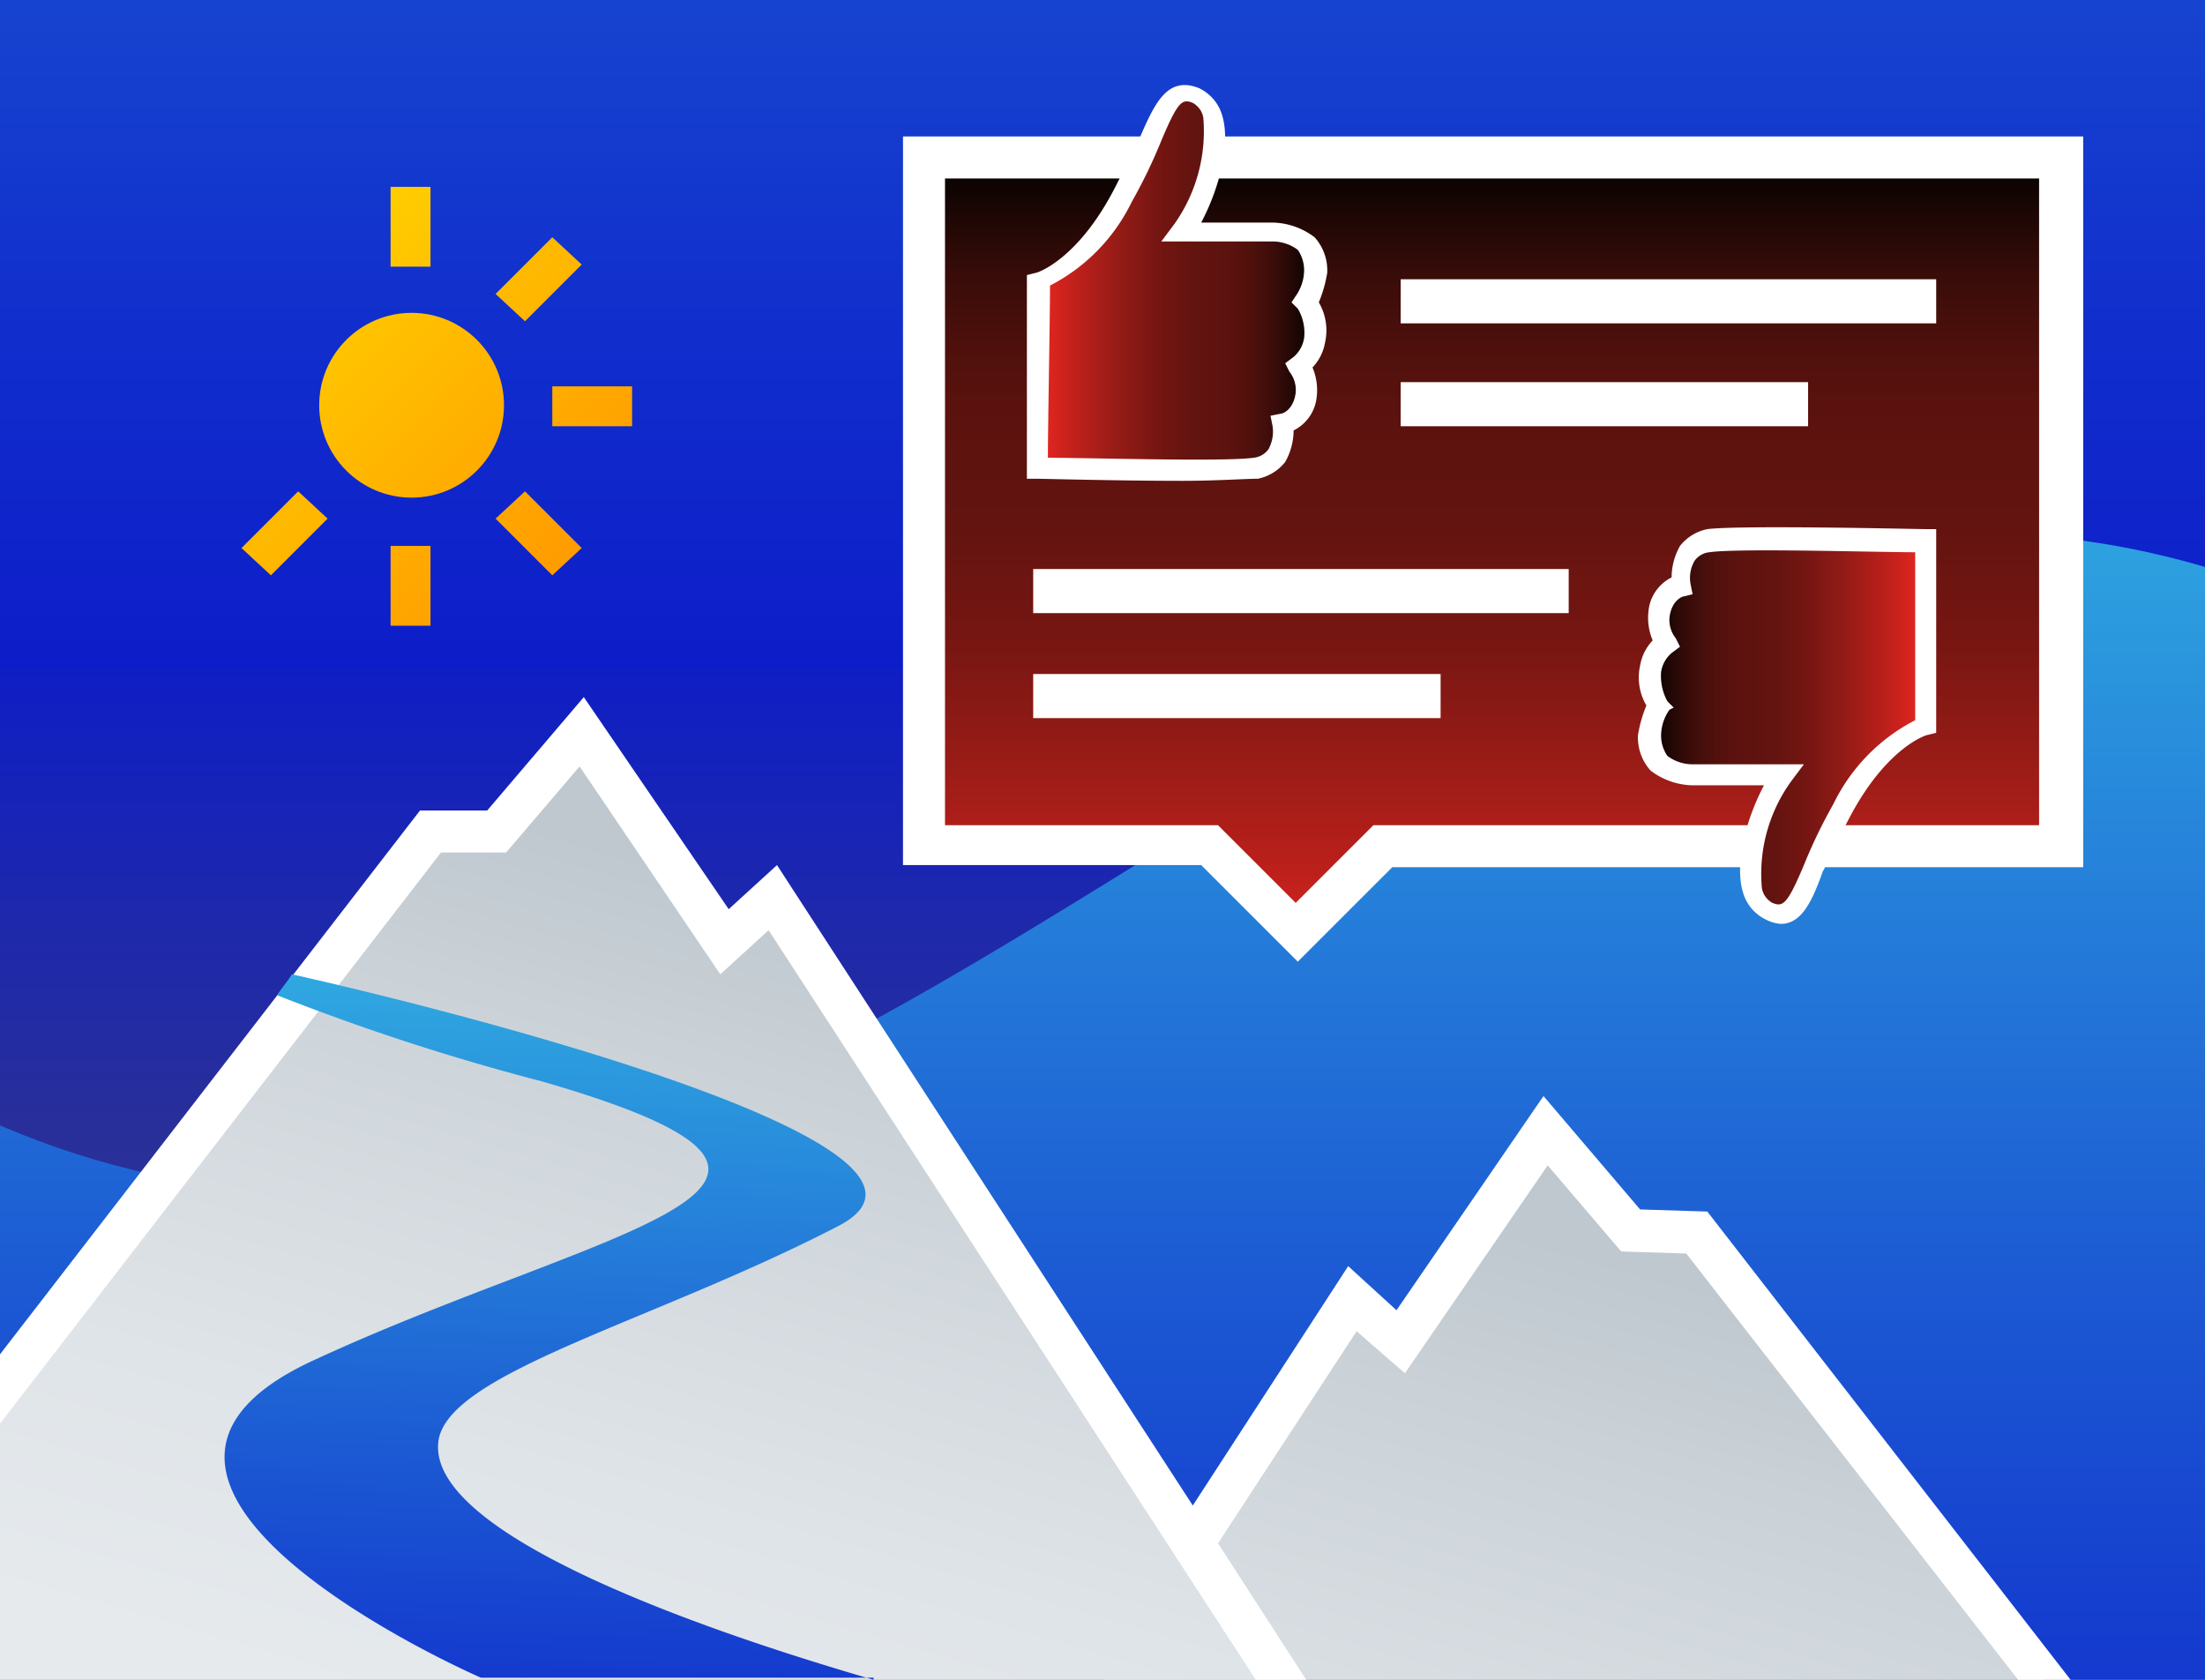 <svg id="Design" xmlns="http://www.w3.org/2000/svg" xmlns:xlink="http://www.w3.org/1999/xlink" viewBox="0 0 105 80"><rect x="0" y="0" width="105" height="80" fill="#808080" stroke="none"/><defs><style>.cls-1{fill:url(#linear-gradient);}.cls-2{fill:url(#linear-gradient-2);}.cls-3{fill:url(#linear-gradient-3);}.cls-4{fill:#fff;}.cls-5{fill:url(#linear-gradient-4);}.cls-6{fill:url(#linear-gradient-5);}.cls-7{fill:url(#linear-gradient-6);}.cls-8{fill:url(#linear-gradient-7);}.cls-9{fill:url(#linear-gradient-8);}.cls-10{fill:url(#linear-gradient-9);}.cls-11{fill:url(#linear-gradient-11);}.cls-12{fill:url(#linear-gradient-12);}.cls-13{fill:url(#linear-gradient-13);}.cls-14{fill:url(#linear-gradient-15);}.cls-15{fill:url(#linear-gradient-16);}.cls-16{fill:url(#linear-gradient-17);}</style><linearGradient id="linear-gradient" x1="65" y1="71.05" x2="65" y2="-43.92" gradientTransform="matrix(1, 0, 0, -1, -12.5, 92.89)" gradientUnits="userSpaceOnUse"><stop offset="0" stop-color="#2faae1"/><stop offset="0.04" stop-color="#2da0df"/><stop offset="0.34" stop-color="#1c5ad3"/><stop offset="0.56" stop-color="#112ecc"/><stop offset="0.67" stop-color="#0d1dc9"/><stop offset="0.67" stop-color="#0f1ec5"/><stop offset="0.75" stop-color="#1d28ac"/><stop offset="0.82" stop-color="#282f9a"/><stop offset="0.9" stop-color="#2e348f"/><stop offset="0.99" stop-color="#30358b"/></linearGradient><linearGradient id="linear-gradient-2" y1="159.06" y2="12.85" gradientTransform="matrix(1, 0, 0, -1, 0, 105.89)" xlink:href="#linear-gradient"/><linearGradient id="linear-gradient-3" x1="83.6" y1="45.72" x2="83.6" y2="85.39" gradientTransform="matrix(1, 0, 0, -1, -12.5, 92.89)" gradientUnits="userSpaceOnUse"><stop offset="0" stop-color="#e42620"/><stop offset="0.02" stop-color="#e42620"/><stop offset="0.14" stop-color="#bd201b"/><stop offset="0.29" stop-color="#951b16"/><stop offset="0.42" stop-color="#771612"/><stop offset="0.54" stop-color="#651410"/><stop offset="0.62" stop-color="#5f130f"/><stop offset="0.7" stop-color="#5b120e"/><stop offset="0.78" stop-color="#4d100c"/><stop offset="0.86" stop-color="#380c09"/><stop offset="0.94" stop-color="#1a0604"/><stop offset="1" stop-color="#000100"/></linearGradient><linearGradient id="linear-gradient-4" x1="61.94" y1="79.51" x2="75.13" y2="79.51" gradientTransform="matrix(1, 0, 0, -1, 0, 105.89)" xlink:href="#linear-gradient-3"/><linearGradient id="linear-gradient-5" x1="-1864.16" y1="11784.36" x2="-1850.97" y2="11784.36" gradientTransform="matrix(-1, 0, 0, 1, -1759.93, -11736.74)" xlink:href="#linear-gradient-3"/><linearGradient id="linear-gradient-6" x1="25.29" y1="80.4" x2="44.32" y2="61.37" gradientTransform="matrix(1, 0, 0, -1, -12.5, 92.89)" gradientUnits="userSpaceOnUse"><stop offset="0" stop-color="#ffd200"/><stop offset="1" stop-color="#ff8900"/></linearGradient><linearGradient id="linear-gradient-7" x1="29.51" y1="84.63" x2="48.54" y2="65.6" xlink:href="#linear-gradient-6"/><linearGradient id="linear-gradient-8" x1="20.96" y1="76.08" x2="39.99" y2="57.05" xlink:href="#linear-gradient-6"/><linearGradient id="linear-gradient-9" x1="29.56" y1="84.68" x2="48.59" y2="65.65" xlink:href="#linear-gradient-6"/><linearGradient id="linear-gradient-11" x1="31.31" y1="86.43" x2="50.34" y2="67.4" xlink:href="#linear-gradient-6"/><linearGradient id="linear-gradient-12" x1="19.21" y1="74.33" x2="38.24" y2="55.3" xlink:href="#linear-gradient-6"/><linearGradient id="linear-gradient-13" x1="25.26" y1="80.38" x2="44.29" y2="61.35" xlink:href="#linear-gradient-6"/><linearGradient id="linear-gradient-15" x1="92.97" y1="31.85" x2="80.82" y2="-9.88" gradientTransform="matrix(1, 0, 0, -1, -12.5, 92.89)" gradientUnits="userSpaceOnUse"><stop offset="0" stop-color="#bfc8cf"/><stop offset="0.25" stop-color="#cdd4d9"/><stop offset="0.69" stop-color="#dfe4e8"/><stop offset="1" stop-color="#e6eaed"/></linearGradient><linearGradient id="linear-gradient-16" x1="51.68" y1="49.63" x2="39.8" y2="8.86" xlink:href="#linear-gradient-15"/><linearGradient id="linear-gradient-17" x1="-1326.56" y1="-223.93" x2="-1345.12" y2="-291.37" gradientTransform="matrix(0.9, -0.23, -0.22, -0.93, 1187.2, -453.92)" xlink:href="#linear-gradient"/></defs><polygon class="cls-1" points="105 80 98.6 80 0 64.5 0 0 105 0 105 80"/><path class="cls-2" d="M12.5,66.6V13h105V40C78.4,28.5,51.4,83.2,12.5,66.6Z" transform="translate(-12.5 -13)"/><polygon class="cls-3" points="98.2 7.5 44 7.5 44 40.3 57.6 40.3 61.8 44.4 65.9 40.3 98.2 40.3 98.2 7.5"/><path class="cls-4" d="M74.3,58.8l-4.6-4.6H55.5V19.5h56.2V54.3H78.8ZM57.5,52.3h13L74.2,56l3.7-3.7h31.7V21.5H57.5Z" transform="translate(-12.5 -13)"/><path class="cls-5" d="M61.9,26.4s2-.5,4-3.9,1.9-5.6,3.5-4.9.9,4.3-.6,6.5h4.3s2.2-.1,2,1.9a3.73,3.73,0,0,1-.5,1.4,2.27,2.27,0,0,1,.4,1.8,1.79,1.79,0,0,1-.7,1.2,2.52,2.52,0,0,1,.3,1.4,1.81,1.81,0,0,1-1.1,1.4s.3,1.8-1.3,2-10.3,0-10.3,0S62,27.3,61.9,26.4Z" transform="translate(-12.5 -13)"/><path class="cls-4" d="M68.8,35.9c-3,0-6.7-.1-6.9-.1h-.5V26.1l.4-.1c.1,0,1.9-.6,3.6-3.7.6-1.1,1-2.1,1.4-2.8.7-1.6,1.3-2.9,2.8-2.3a2.07,2.07,0,0,1,1.1,1.3c.4,1.3-.1,3.4-1,5.1h3.4a3.41,3.41,0,0,1,2,.7,2.35,2.35,0,0,1,.6,1.7,6.26,6.26,0,0,1-.4,1.4,2.63,2.63,0,0,1,.3,1.9,2.28,2.28,0,0,1-.6,1.2,2.76,2.76,0,0,1,.2,1.4,2,2,0,0,1-1.1,1.6,3.07,3.07,0,0,1-.4,1.5,2.22,2.22,0,0,1-1.3.8C71.8,35.8,70.4,35.9,68.8,35.9Zm-6.4-1.1c1.9,0,8.4.2,9.8,0a1,1,0,0,0,.7-.4,1.75,1.75,0,0,0,.2-1.1l-.1-.5.5-.1c.1,0,.6-.2.7-1a1.41,1.41,0,0,0-.3-1l-.2-.4.4-.3a1.48,1.48,0,0,0,.5-.9,2.23,2.23,0,0,0-.3-1.4l-.3-.3.2-.3a2.16,2.16,0,0,0,.4-1.2,1.69,1.69,0,0,0-.3-1,2,2,0,0,0-1.2-.4H67.8l.6-.8a7.65,7.65,0,0,0,1.4-5.1,1,1,0,0,0-.5-.7c-.5-.2-.7-.1-1.5,1.8a24.55,24.55,0,0,1-1.4,2.9,8.8,8.8,0,0,1-3.9,4C62.5,28.3,62.4,33.2,62.4,34.8Z" transform="translate(-12.5 -13)"/><path class="cls-6" d="M104.2,47.6s-2,.5-4,3.9-1.9,5.6-3.5,4.9-.9-4.3.6-6.5H93s-2.2.1-2-1.9a3.73,3.73,0,0,1,.5-1.4,2.27,2.27,0,0,1-.4-1.8,1.79,1.79,0,0,1,.7-1.2,2.52,2.52,0,0,1-.3-1.4,1.81,1.81,0,0,1,1.1-1.4s-.3-1.8,1.3-2,10.3,0,10.3,0Z" transform="translate(-12.5 -13)"/><path class="cls-4" d="M97.3,57a1.85,1.85,0,0,1-.7-.2,2.07,2.07,0,0,1-1.1-1.3c-.4-1.3.1-3.4,1-5.1H93.1a3.41,3.41,0,0,1-2-.7,2.35,2.35,0,0,1-.6-1.7,6.26,6.26,0,0,1,.4-1.4,2.63,2.63,0,0,1-.3-1.9,2.28,2.28,0,0,1,.6-1.2,2.76,2.76,0,0,1-.2-1.4,2,2,0,0,1,1.1-1.6,3.07,3.07,0,0,1,.4-1.5,2.22,2.22,0,0,1,1.3-.8c1.6-.2,10.1,0,10.4,0h.5v9.7l-.4.1c-.1,0-1.9.6-3.6,3.7-.6,1.1-1,2.1-1.4,2.8C98.8,55.9,98.3,57,97.3,57Zm.1-7.6h1l-.6.8a7.52,7.52,0,0,0-1.4,5.1,1,1,0,0,0,.5.7c.5.2.7.1,1.5-1.8a24.55,24.55,0,0,1,1.4-2.9,8.8,8.8,0,0,1,3.9-4v-8c-1.9,0-8.4-.2-9.8,0a1,1,0,0,0-.7.4,1.61,1.61,0,0,0-.2,1.1l.1.5-.4.1c-.1,0-.6.2-.7,1a1.41,1.41,0,0,0,.3,1l.2.4-.4.3a1.48,1.48,0,0,0-.5.9,2.52,2.52,0,0,0,.3,1.4l.3.3-.2.1a2.16,2.16,0,0,0-.4,1.2,1.69,1.69,0,0,0,.3,1,2,2,0,0,0,1.2.4Z" transform="translate(-12.5 -13)"/><rect class="cls-4" x="66.7" y="13.3" width="25.5" height="2.1"/><rect class="cls-4" x="66.7" y="18.2" width="19.4" height="2.1"/><rect class="cls-4" x="49.2" y="27.1" width="25.5" height="2.1"/><rect class="cls-4" x="49.2" y="32.1" width="19.4" height="2.1"/><circle class="cls-7" cx="19.6" cy="19.3" r="4.4"/><rect class="cls-8" x="18.6" y="8.9" width="1.9" height="3.8"/><rect class="cls-9" x="18.6" y="26" width="1.9" height="3.8"/><rect class="cls-10" x="26.3" y="18.4" width="3.8" height="1.9"/><rect class="cls-9" x="9.1" y="18.4" width="3.8" height="1.9"/><polygon class="cls-11" points="25 15.3 23.6 14 26.3 11.3 27.7 12.6 25 15.3"/><polygon class="cls-12" points="12.9 27.4 11.5 26.1 14.2 23.4 15.6 24.7 12.9 27.4"/><polygon class="cls-13" points="26.3 27.4 23.6 24.7 25 23.4 27.7 26.1 26.3 27.4"/><polygon class="cls-13" points="14.2 15.3 11.5 12.6 12.9 11.3 15.6 14 14.2 15.3"/><polygon class="cls-14" points="97.3 80 80.8 58.7 77.6 58.6 73.6 53.9 66.7 63.9 64.4 61.8 52.6 80 97.3 80"/><polygon class="cls-15" points="0 80 61 80 36.8 42.8 34.5 44.8 27.7 34.9 23.7 39.6 20.5 39.6 0 66.1 0 80"/><polygon class="cls-4" points="0 67.8 21 40.6 24.1 40.6 27.6 36.5 34.3 46.4 36.6 44.3 59.8 80 62.2 80 58 73.5 64.6 63.4 66.9 65.4 73.7 55.5 77.2 59.6 80.3 59.7 96.1 80 98.6 80 81.3 57.7 78.1 57.6 73.5 52.2 66.5 62.4 64.2 60.3 56.8 71.7 37 41.2 34.7 43.3 27.8 33.2 23.2 38.6 20 38.6 0 64.5 0 67.8"/><path class="cls-16" d="M54.1,93C50,91.8,32.4,86.6,33.4,81.5c.7-3.2,10.3-5.6,19-10.1,7.2-3.7-17.1-10-26-12-.1.2-.6.8-.7,1a110,110,0,0,0,12.6,4.1c17.3,5,2.9,6.9-10.9,13.3-12.1,5.6,5.5,14,8,15.1H54.1Z" transform="translate(-12.5 -13)"/></svg>